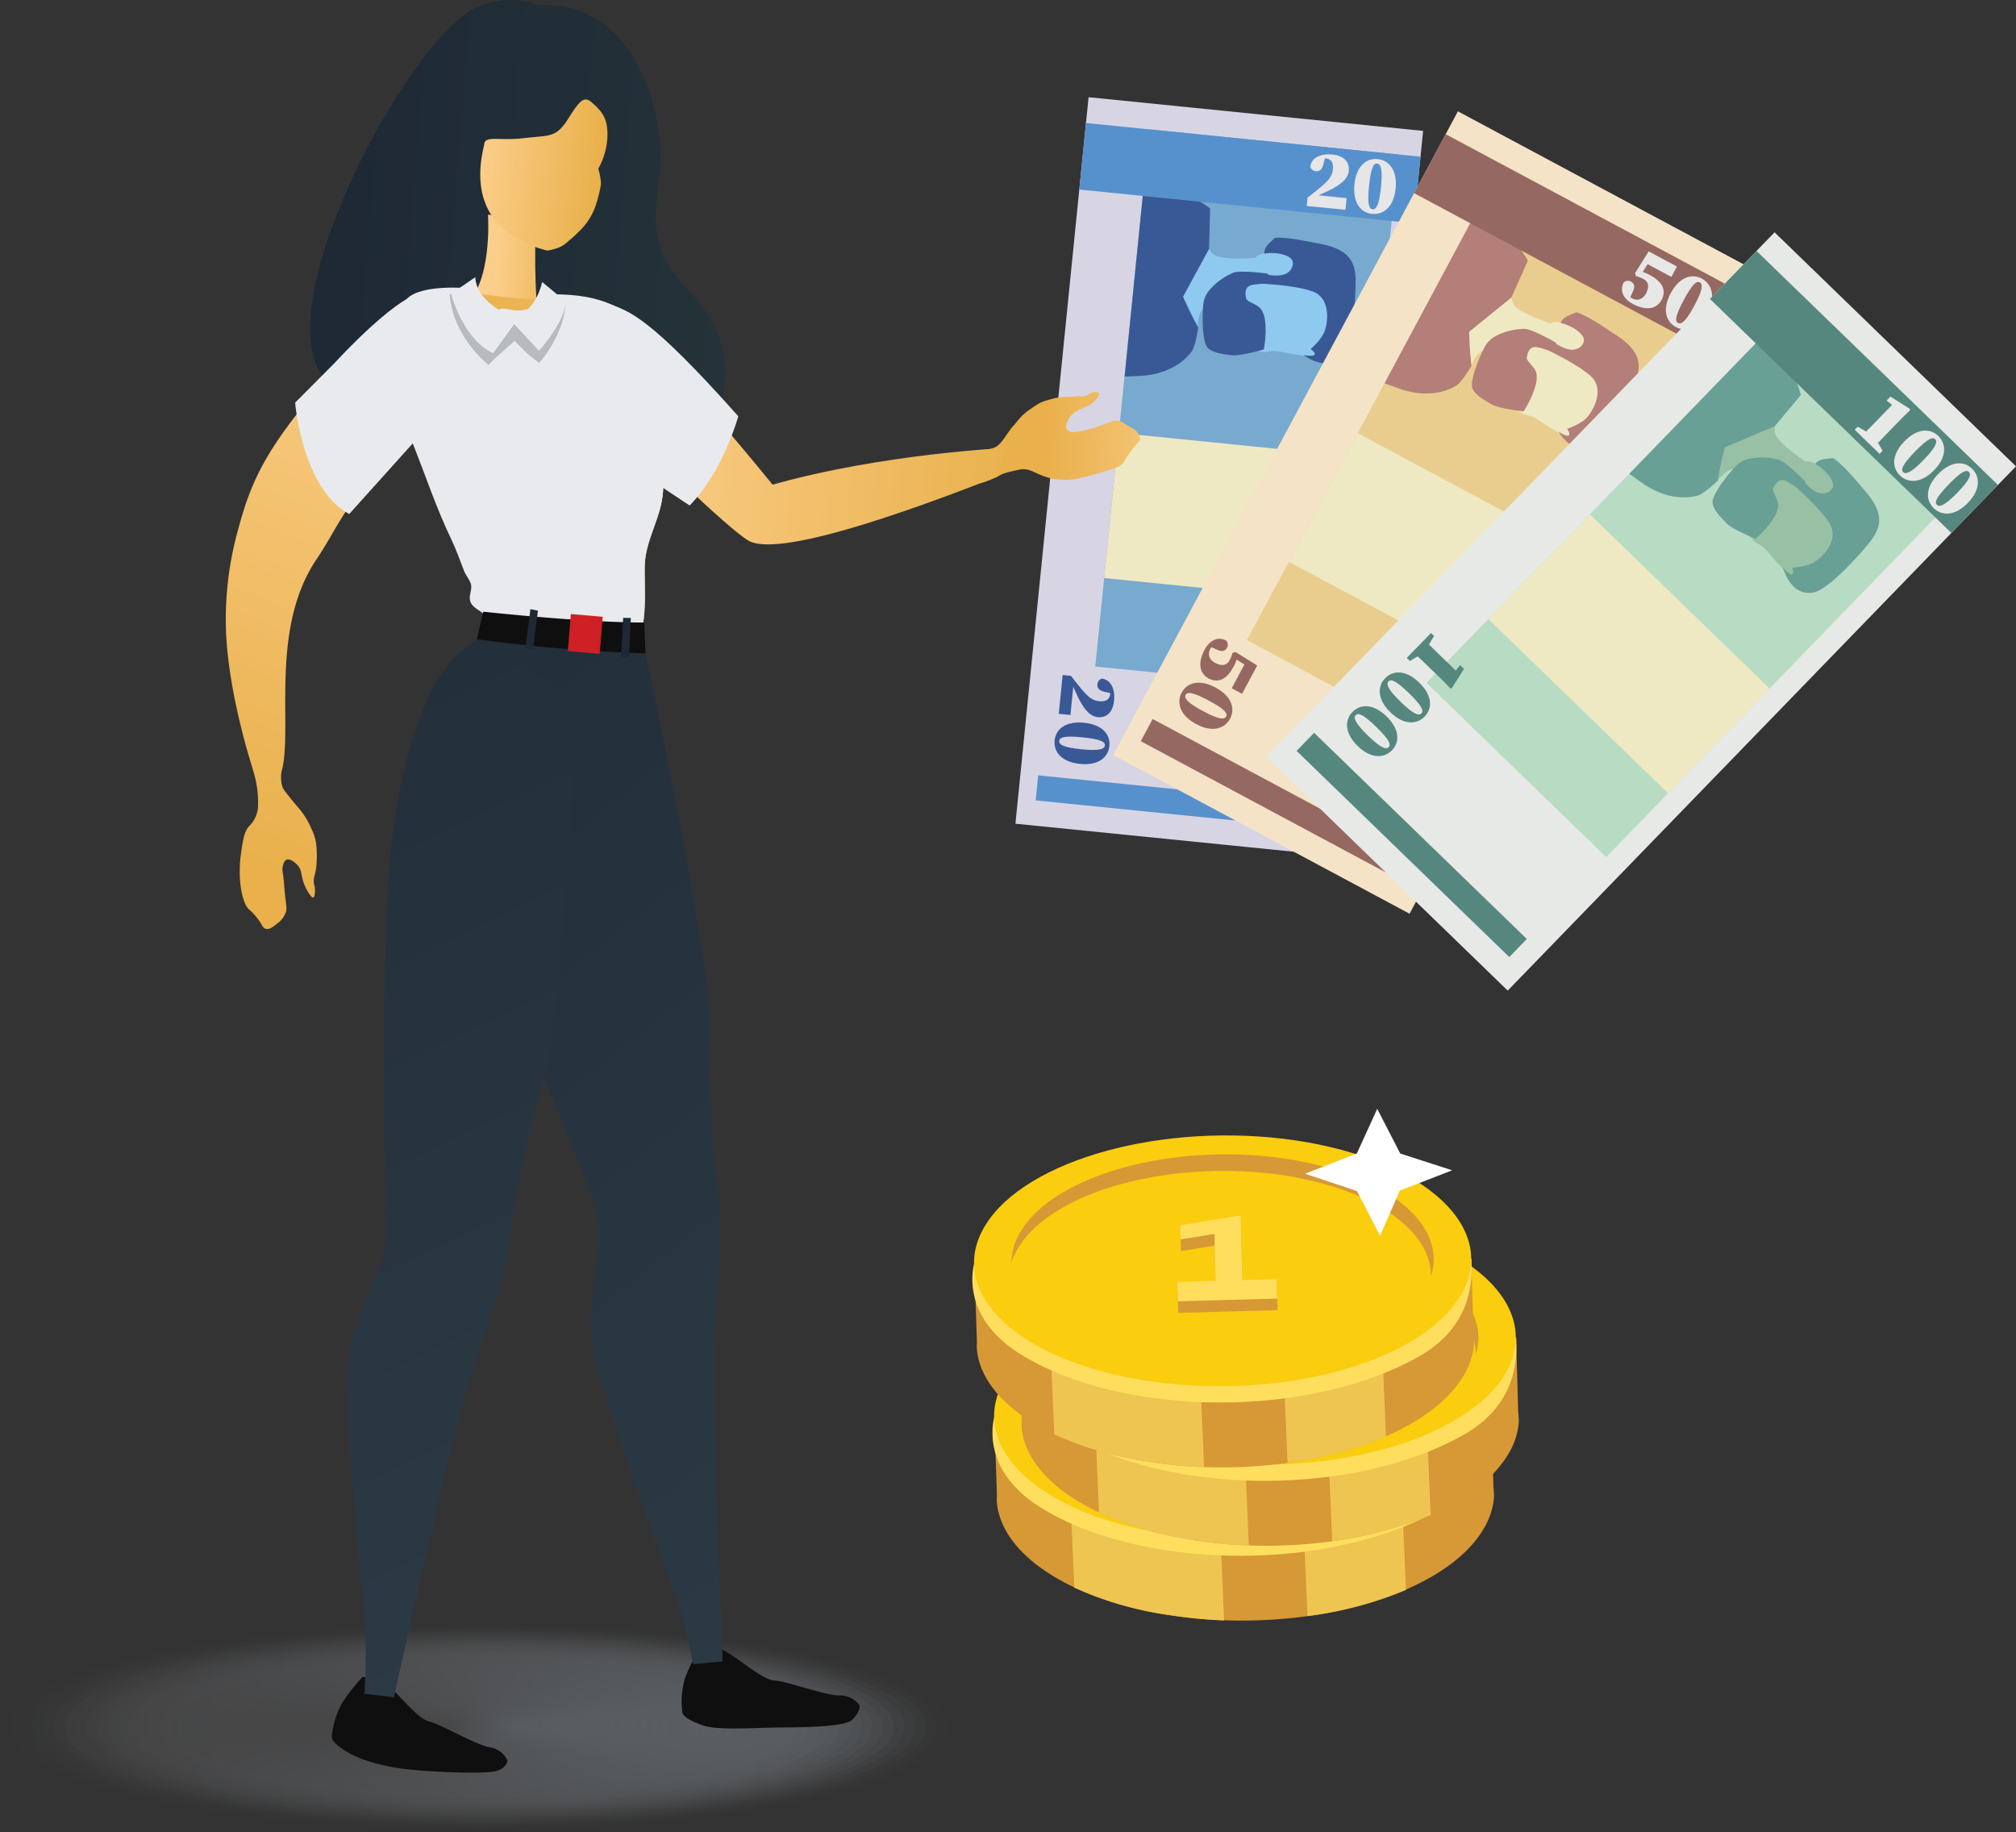 <?xml version="1.0" encoding="UTF-8"?> <svg xmlns="http://www.w3.org/2000/svg" xmlns:xlink="http://www.w3.org/1999/xlink" viewBox="0 0 832.59 756.66"><rect x="0" y="0" width="832.59" height="756.66" fill="#333333" stroke="none"/><defs><style>.cls-1{fill:#d7d5e4;}.cls-2{fill:#78a9cf;}.cls-3{fill:#5791cd;}.cls-4{fill:#eee9c3;}.cls-5{fill:#8ec9ef;}.cls-6{fill:#395996;}.cls-7{fill:#e6e5e7;}.cls-8{fill:#f4e3c7;}.cls-9{fill:#e9cd8e;}.cls-10{fill:#966862;}.cls-11{fill:#b47e79;}.cls-12{fill:#e7e7e6;}.cls-13{fill:#e7e9e6;}.cls-14{fill:#b8dbc3;}.cls-15{fill:#56877f;}.cls-16{fill:#98c0a4;}.cls-17{fill:#69a095;}.cls-18,.cls-22{fill:#d79836;}.cls-18,.cls-19,.cls-20,.cls-21,.cls-24{fill-rule:evenodd;}.cls-19{fill:#eec551;}.cls-20,.cls-23{fill:#ffde5e;}.cls-21{fill:#facd0e;}.cls-24{fill:#fff;}.cls-25{opacity:0.25;}.cls-26{opacity:0;fill:url(#linear-gradient);}.cls-27{opacity:0.02;fill:url(#linear-gradient-2);}.cls-28{opacity:0.05;fill:url(#linear-gradient-3);}.cls-29{opacity:0.07;fill:url(#linear-gradient-4);}.cls-30{opacity:0.1;fill:url(#linear-gradient-5);}.cls-31{opacity:0.12;fill:url(#linear-gradient-6);}.cls-32{opacity:0.15;fill:url(#linear-gradient-7);}.cls-33{opacity:0.17;fill:url(#linear-gradient-8);}.cls-34{opacity:0.2;fill:url(#linear-gradient-9);}.cls-35{opacity:0.22;fill:url(#linear-gradient-10);}.cls-36{opacity:0.24;fill:url(#linear-gradient-11);}.cls-37{opacity:0.27;fill:url(#linear-gradient-12);}.cls-38{opacity:0.29;fill:url(#linear-gradient-13);}.cls-39{opacity:0.32;fill:url(#linear-gradient-14);}.cls-40{opacity:0.34;fill:url(#linear-gradient-15);}.cls-41{opacity:0.37;fill:url(#linear-gradient-16);}.cls-42{opacity:0.39;fill:url(#linear-gradient-17);}.cls-43{opacity:0.41;fill:url(#linear-gradient-18);}.cls-44{opacity:0.44;fill:url(#linear-gradient-19);}.cls-45{opacity:0.46;fill:url(#linear-gradient-20);}.cls-46{opacity:0.49;fill:url(#linear-gradient-21);}.cls-47{opacity:0.51;fill:url(#linear-gradient-22);}.cls-48{opacity:0.54;fill:url(#linear-gradient-23);}.cls-49{opacity:0.56;fill:url(#linear-gradient-24);}.cls-50{opacity:0.59;fill:url(#linear-gradient-25);}.cls-51{opacity:0.61;fill:url(#linear-gradient-26);}.cls-52{opacity:0.63;fill:url(#linear-gradient-27);}.cls-53{opacity:0.66;fill:url(#linear-gradient-28);}.cls-54{opacity:0.68;fill:url(#linear-gradient-29);}.cls-55{opacity:0.71;fill:url(#linear-gradient-30);}.cls-56{opacity:0.73;fill:url(#linear-gradient-31);}.cls-57{opacity:0.76;fill:url(#linear-gradient-32);}.cls-58{opacity:0.78;fill:url(#linear-gradient-33);}.cls-59{opacity:0.8;fill:url(#linear-gradient-34);}.cls-60{opacity:0.83;fill:url(#linear-gradient-35);}.cls-61{opacity:0.85;fill:url(#linear-gradient-36);}.cls-62{opacity:0.88;fill:url(#linear-gradient-37);}.cls-63{opacity:0.9;fill:url(#linear-gradient-38);}.cls-64{opacity:0.93;fill:url(#linear-gradient-39);}.cls-65{opacity:0.95;fill:url(#linear-gradient-40);}.cls-66{opacity:0.98;fill:url(#linear-gradient-41);}.cls-67{fill:url(#linear-gradient-42);}.cls-68{fill:url(#linear-gradient-43);}.cls-69{fill:url(#linear-gradient-44);}.cls-70{fill:#100f0f;}.cls-71{fill:url(#linear-gradient-45);}.cls-72{fill:url(#linear-gradient-46);}.cls-73{fill:url(#linear-gradient-47);}.cls-74{fill:url(#linear-gradient-48);}.cls-75{fill:url(#linear-gradient-49);}.cls-76{fill:url(#linear-gradient-50);}.cls-77{fill:#e8eaee;}.cls-78{fill:url(#linear-gradient-51);}.cls-79{fill:url(#linear-gradient-52);}.cls-80{fill:url(#linear-gradient-53);}.cls-81{fill:url(#linear-gradient-54);}.cls-82{fill:url(#linear-gradient-55);}.cls-83{fill:#b7babe;}</style><linearGradient id="linear-gradient" x1="227.06" y1="713.25" x2="628.56" y2="713.25" gradientTransform="translate(-223.78) scale(0.99 1)" gradientUnits="userSpaceOnUse"><stop offset="0" stop-color="#808184"></stop><stop offset="1" stop-color="#d1e1f2"></stop></linearGradient><linearGradient id="linear-gradient-2" x1="231.55" y1="713.25" x2="624.07" y2="713.25" xlink:href="#linear-gradient"></linearGradient><linearGradient id="linear-gradient-3" x1="236.05" y1="713.25" x2="619.57" y2="713.25" xlink:href="#linear-gradient"></linearGradient><linearGradient id="linear-gradient-4" x1="240.55" y1="713.25" x2="615.07" y2="713.25" xlink:href="#linear-gradient"></linearGradient><linearGradient id="linear-gradient-5" x1="245.05" y1="713.25" x2="610.57" y2="713.25" xlink:href="#linear-gradient"></linearGradient><linearGradient id="linear-gradient-6" x1="249.54" y1="713.25" x2="606.07" y2="713.25" xlink:href="#linear-gradient"></linearGradient><linearGradient id="linear-gradient-7" x1="254.04" y1="713.25" x2="601.58" y2="713.25" xlink:href="#linear-gradient"></linearGradient><linearGradient id="linear-gradient-8" x1="258.54" y1="713.25" x2="597.08" y2="713.25" xlink:href="#linear-gradient"></linearGradient><linearGradient id="linear-gradient-9" x1="263.04" y1="713.25" x2="592.58" y2="713.25" xlink:href="#linear-gradient"></linearGradient><linearGradient id="linear-gradient-10" x1="267.54" y1="713.25" x2="588.08" y2="713.25" xlink:href="#linear-gradient"></linearGradient><linearGradient id="linear-gradient-11" x1="272.03" y1="713.25" x2="583.59" y2="713.25" xlink:href="#linear-gradient"></linearGradient><linearGradient id="linear-gradient-12" x1="276.53" y1="713.25" x2="579.09" y2="713.25" xlink:href="#linear-gradient"></linearGradient><linearGradient id="linear-gradient-13" x1="281.03" y1="713.25" x2="574.59" y2="713.25" xlink:href="#linear-gradient"></linearGradient><linearGradient id="linear-gradient-14" x1="285.53" y1="713.25" x2="570.09" y2="713.25" xlink:href="#linear-gradient"></linearGradient><linearGradient id="linear-gradient-15" x1="290.03" y1="713.25" x2="565.59" y2="713.25" xlink:href="#linear-gradient"></linearGradient><linearGradient id="linear-gradient-16" x1="294.52" y1="713.25" x2="561.1" y2="713.25" xlink:href="#linear-gradient"></linearGradient><linearGradient id="linear-gradient-17" x1="299.02" y1="713.25" x2="556.6" y2="713.25" xlink:href="#linear-gradient"></linearGradient><linearGradient id="linear-gradient-18" x1="303.52" y1="713.25" x2="552.1" y2="713.25" xlink:href="#linear-gradient"></linearGradient><linearGradient id="linear-gradient-19" x1="308.02" y1="713.25" x2="547.6" y2="713.25" xlink:href="#linear-gradient"></linearGradient><linearGradient id="linear-gradient-20" x1="312.52" y1="713.25" x2="543.1" y2="713.25" xlink:href="#linear-gradient"></linearGradient><linearGradient id="linear-gradient-21" x1="317.01" y1="713.25" x2="538.61" y2="713.25" xlink:href="#linear-gradient"></linearGradient><linearGradient id="linear-gradient-22" x1="321.51" y1="713.25" x2="534.11" y2="713.25" xlink:href="#linear-gradient"></linearGradient><linearGradient id="linear-gradient-23" x1="326.01" y1="713.25" x2="529.61" y2="713.25" xlink:href="#linear-gradient"></linearGradient><linearGradient id="linear-gradient-24" x1="330.51" y1="713.25" x2="525.11" y2="713.25" xlink:href="#linear-gradient"></linearGradient><linearGradient id="linear-gradient-25" x1="335.01" y1="713.25" x2="520.61" y2="713.25" xlink:href="#linear-gradient"></linearGradient><linearGradient id="linear-gradient-26" x1="339.5" y1="713.25" x2="516.12" y2="713.25" xlink:href="#linear-gradient"></linearGradient><linearGradient id="linear-gradient-27" x1="344" y1="713.25" x2="511.62" y2="713.25" xlink:href="#linear-gradient"></linearGradient><linearGradient id="linear-gradient-28" x1="348.5" y1="713.25" x2="507.12" y2="713.25" xlink:href="#linear-gradient"></linearGradient><linearGradient id="linear-gradient-29" x1="353" y1="713.25" x2="502.62" y2="713.25" xlink:href="#linear-gradient"></linearGradient><linearGradient id="linear-gradient-30" x1="357.5" y1="713.25" x2="498.12" y2="713.25" xlink:href="#linear-gradient"></linearGradient><linearGradient id="linear-gradient-31" x1="361.99" y1="713.25" x2="493.63" y2="713.25" xlink:href="#linear-gradient"></linearGradient><linearGradient id="linear-gradient-32" x1="366.49" y1="713.25" x2="489.13" y2="713.25" xlink:href="#linear-gradient"></linearGradient><linearGradient id="linear-gradient-33" x1="370.99" y1="713.25" x2="484.63" y2="713.25" xlink:href="#linear-gradient"></linearGradient><linearGradient id="linear-gradient-34" x1="375.49" y1="713.25" x2="480.13" y2="713.25" xlink:href="#linear-gradient"></linearGradient><linearGradient id="linear-gradient-35" x1="379.99" y1="713.25" x2="475.63" y2="713.25" xlink:href="#linear-gradient"></linearGradient><linearGradient id="linear-gradient-36" x1="384.48" y1="713.25" x2="471.14" y2="713.25" xlink:href="#linear-gradient"></linearGradient><linearGradient id="linear-gradient-37" x1="388.98" y1="713.25" x2="466.64" y2="713.25" xlink:href="#linear-gradient"></linearGradient><linearGradient id="linear-gradient-38" x1="393.48" y1="713.25" x2="462.14" y2="713.25" xlink:href="#linear-gradient"></linearGradient><linearGradient id="linear-gradient-39" x1="397.98" y1="713.25" x2="457.64" y2="713.25" xlink:href="#linear-gradient"></linearGradient><linearGradient id="linear-gradient-40" x1="402.48" y1="713.25" x2="453.14" y2="713.25" xlink:href="#linear-gradient"></linearGradient><linearGradient id="linear-gradient-41" x1="406.97" y1="713.25" x2="448.65" y2="713.25" xlink:href="#linear-gradient"></linearGradient><linearGradient id="linear-gradient-42" x1="411.47" y1="713.25" x2="444.15" y2="713.25" xlink:href="#linear-gradient"></linearGradient><linearGradient id="linear-gradient-43" x1="-389.97" y1="14153.57" x2="-133.21" y2="14153.57" gradientTransform="matrix(0.32, -0.94, -0.85, -0.35, 12246.2, 4941.81)" gradientUnits="userSpaceOnUse"><stop offset="0" stop-color="#e9b04b"></stop><stop offset="1" stop-color="#fbcf8b"></stop></linearGradient><linearGradient id="linear-gradient-44" x1="3379.72" y1="736.78" x2="3569.9" y2="736.78" gradientTransform="matrix(-0.9, -0.08, -0.08, 1, 3414.85, -345.71)" gradientUnits="userSpaceOnUse"><stop offset="0" stop-color="#253339"></stop><stop offset="1" stop-color="#1e2935"></stop></linearGradient><linearGradient id="linear-gradient-45" x1="-10152.94" y1="92.15" x2="-10661.17" y2="-1076.77" gradientTransform="matrix(0.8, -0.16, 0.16, 0.98, 8723.39, -550.87)" gradientUnits="userSpaceOnUse"><stop offset="0" stop-color="#364851"></stop><stop offset="1" stop-color="#1e2935"></stop></linearGradient><linearGradient id="linear-gradient-46" x1="-12353.15" y1="-426.67" x2="-12847.35" y2="-1563.34" gradientTransform="matrix(0.81, 0.03, -0.08, 0.99, 10400.3, 1958.54)" xlink:href="#linear-gradient-45"></linearGradient><linearGradient id="linear-gradient-47" x1="3242.67" y1="801.35" x2="3169.63" y2="791.07" gradientTransform="matrix(-0.9, -0.08, -0.08, 1, 3414.85, -345.71)" xlink:href="#linear-gradient-43"></linearGradient><linearGradient id="linear-gradient-48" x1="3249.52" y1="807.89" x2="3447.46" y2="807.89" gradientTransform="matrix(-0.9, -0.08, -0.08, 1, 3414.85, -345.71)" xlink:href="#linear-gradient-43"></linearGradient><linearGradient id="linear-gradient-49" x1="3466.8" y1="757.06" x2="3501.43" y2="757.06" gradientTransform="matrix(-0.9, -0.08, -0.08, 1, 3414.85, -345.71)" xlink:href="#linear-gradient-43"></linearGradient><linearGradient id="linear-gradient-50" x1="3523.41" y1="737.91" x2="3394.88" y2="914.5" gradientTransform="matrix(-0.9, -0.08, -0.08, 1, 3414.85, -345.71)" xlink:href="#linear-gradient-43"></linearGradient><linearGradient id="linear-gradient-51" x1="3433.22" y1="902.59" x2="3438.12" y2="902.59" gradientTransform="matrix(-0.9, -0.08, -0.08, 1, 3414.85, -345.71)" gradientUnits="userSpaceOnUse"><stop offset="0" stop-color="#901926"></stop><stop offset="1" stop-color="#cf2025"></stop></linearGradient><linearGradient id="linear-gradient-52" x1="-169.43" y1="1086.14" x2="-153.9" y2="1086.14" gradientTransform="matrix(-3.24, -0.45, -0.39, 3.37, 122.59, -3667.1)" xlink:href="#linear-gradient-43"></linearGradient><linearGradient id="linear-gradient-53" x1="3427.03" y1="898.04" x2="3441.66" y2="898.04" xlink:href="#linear-gradient-51"></linearGradient><linearGradient id="linear-gradient-54" x1="3413.8" y1="897.94" x2="3417.71" y2="897.94" xlink:href="#linear-gradient-44"></linearGradient><linearGradient id="linear-gradient-55" x1="3456.61" y1="898.18" x2="3460.98" y2="898.18" xlink:href="#linear-gradient-44"></linearGradient></defs><title>Tx_Uredicheski__razplashtatelna_smetka</title><g id="Layer_2" data-name="Layer 2"><g id="Layer_1-2" data-name="Layer 1"><rect class="cls-1" x="352.78" y="127.71" width="301.58" height="138.86" transform="translate(750.15 -284.15) rotate(95.75)"></rect><rect class="cls-2" x="403.47" y="117.85" width="222.97" height="103.38" transform="translate(735.22 -325.84) rotate(95.75)"></rect><rect class="cls-3" x="483.91" y="270.38" width="10.4" height="122.34" transform="translate(867.99 -121.89) rotate(95.75)"></rect><rect class="cls-4" x="480.35" y="162.28" width="60.25" height="103.38" transform="translate(774.51 -272.51) rotate(95.75)"></rect><path class="cls-5" d="M494.83,135.18a9.43,9.43,0,0,1-6.55-6.91c-1.51-5.78,1.17-17.66,2.21-22.53s7.65-9.62,7.65-9.62-.8,5.92,3.09,8.94c3.62,2.81,18.15,1.33,18.15,1.33l-1.29,23.3s-15.2-5.31-19.58-3.37S494.83,135.18,494.83,135.18Z"></path><path class="cls-5" d="M534.15,146.32c-10.91-2.44-8.59-.72-12.14-.94-3.14-.2-9.7-3.57-13-5.1s-8.47-2.53-9.63-2.95-1.59-1.45-2-2,0-4.6,1.62-8c1.19-2.52,3.95-11.17,9-15a6.24,6.24,0,0,1,6-1c4.51,1.45,1.86-3.18,5.08-5.52,2.21-1.61,5.44-1.23,6.56-1.64a27.7,27.7,0,0,1,5.74-1.36l6.21,5.1,1.88,10,10.47,3.7-1.33,13.32-.53,15.27s-7.43-2.52-10.37-3.35C536.54,146.47,535.43,146.6,534.15,146.32Z"></path><path class="cls-6" d="M521.93,144.32s-9.59,2.86-13.29,2.39-7.34-.88-9.64-2.83-2.41-10.76-2.27-15,.44-6.39,3.25-9.63a27,27,0,0,1,9.29-6.58c2.74-1.21,14.07.3,14.07.3L525,114.6a15.48,15.48,0,0,1-3,2.34c-2.89,1.1-9.11-.86-7.27,6.51.3,1.19,5,2.38,6.17,4.38,1.75,2.84,1.69,5.79,1.81,8.71A46.78,46.78,0,0,1,521.93,144.32Z"></path><path class="cls-6" d="M524.12,100.53c-2.29,2.3-2,4.22-2,4.22s6.2-1.12,10.48,1.57c2.41,1.52,1.5,5.68-2.15,7s-10-.52-10-.52l-1.81,4.28s15,.4,23.21,3.2,6.51,13.88,4.9,17.25-5.47,6.67-5.47,6.67a11.73,11.73,0,0,1,1.23,1c2.33,2.78-4.15,1.44-4.15,1.44s9.93,7.61,16.27.13c3.82-4.51,5.13-21.76,5.24-29.7s-1.68-14-14.84-16.4c-6.06-1.11-11.35-2.42-17.24-2.51-.44,0-.87.07-1.31.1Z"></path><path class="cls-6" d="M472.33,155.18c2.08-.27,13.12-1.1,19.89-10.12,1.09-1.46,2.32-7.18,2.61-9.88,0,0-2.73-5-3.93-7.62l-2.31-5,10.74-19.74.44-16.72A57.37,57.37,0,0,0,487,78.84a103,103,0,0,0-14.34-4.78l-8.2,81.48Z"></path><rect class="cls-3" x="502.4" y="2.07" width="27.63" height="138.86" transform="translate(639.07 -434.95) rotate(95.75)"></rect><path class="cls-6" d="M442.28,279.14c1.3,1.63,2.56,3.25,3.8,4.77,2.89,3.5,4.72,5.39,8,5.72,2.62.26,4.19-.83,4.39-2.83a6.77,6.77,0,0,0-.43-3.32l1.37,3-3.33-.78c-2.59-.61-3-2-2.86-3.11a2.7,2.7,0,0,1,1.76-2.3c3.87.39,5.59,4.43,5.12,9.05-.52,5.21-3.4,7.18-6.75,6.85s-6.06-3.54-8.84-9.78c-.6-1.31-1.17-2.59-1.78-3.84l.68-.48-1.33,13.21-4.83-.49,1.61-16Z"></path><path class="cls-6" d="M446,315.51c-7.73-.78-10.91-5.14-10.46-9.69s4.44-8.09,12.17-7.31,10.92,5,10.46,9.58S453.8,316.29,446,315.51Zm-8.56-9.5c-.14,1.45,1.58,2.7,9.16,3.46s9.56-.11,9.71-1.56-1.55-2.6-9.21-3.37S437.63,304.56,437.48,306Z"></path><path class="cls-7" d="M540,81.64c1.63-1.3,3.26-2.56,4.78-3.8,3.49-2.89,5.38-4.72,5.71-8,.27-2.62-.83-4.19-2.83-4.39a6.78,6.78,0,0,0-3.32.43l3-1.37-.79,3.33c-.61,2.59-2,3-3.11,2.86a2.71,2.71,0,0,1-2.3-1.77c.39-3.86,4.43-5.58,9.06-5.11,5.2.52,7.18,3.41,6.84,6.75s-3.54,6.06-9.77,8.84c-1.32.6-2.6,1.17-3.84,1.78l-.49-.68,13.21,1.33-.49,4.83-16-1.61Z"></path><path class="cls-7" d="M576.37,77.88c-.77,7.73-5.14,10.91-9.69,10.46s-8.09-4.44-7.31-12.17,5-10.92,9.59-10.46S577.16,70.12,576.37,77.88Zm-9.5,8.56c1.45.14,2.7-1.58,3.47-9.17s-.12-9.55-1.57-9.7-2.59,1.55-3.37,9.21S565.42,86.29,566.87,86.44Z"></path><rect class="cls-8" x="441.36" y="142.28" width="301.58" height="138.86" transform="translate(1058.3 -210.38) rotate(118.17)"></rect><rect class="cls-9" x="501.71" y="138.85" width="222.97" height="103.38" transform="translate(1070.62 -260.1) rotate(118.17)"></rect><rect class="cls-10" x="522.32" y="269.28" width="10.4" height="122.34" transform="translate(1067.85 21.39) rotate(118.17)"></rect><rect class="cls-4" x="561.99" y="178.22" width="60.25" height="103.38" transform="translate(1074.29 -183.57) rotate(118.17)"></rect><path class="cls-4" d="M607.7,151.1a9.43,9.43,0,0,1-3.43-8.88c.81-5.93,7.83-15.88,10.64-20s10.74-6,10.74-6-3,5.18-.55,9.45c2.28,4,16.27,8.15,16.27,8.15L631.29,154.9s-12-10.71-16.81-10.58S607.7,151.1,607.7,151.1Z"></path><path class="cls-4" d="M639.79,176.39c-9.15-6.41-7.66-3.93-10.86-5.5-2.83-1.38-7.6-7-10-9.66s-6.87-5.56-7.78-6.4a4.62,4.62,0,0,1-1.12-2.62c-.21-.71,1.78-4.24,4.54-6.77,2.06-1.88,7.91-8.82,14-10.46a6.27,6.27,0,0,1,6,1.35c3.62,3,2.94-2.24,6.8-3.17,2.66-.65,5.5.93,6.7,1a28.65,28.65,0,0,1,5.82.93l3.79,7.09-2.06,10,8.27,7.4-6.32,11.82-6.31,13.9s-5.9-5.15-8.3-7C642,177.45,640.87,177.14,639.79,176.39Z"></path><path class="cls-11" d="M629.26,169.88s-10-1-13.2-2.86-6.45-3.6-7.83-6.29,1.87-10.86,3.61-14.7,2.84-5.73,6.67-7.65a27,27,0,0,1,11.1-2.54c3-.08,12.89,5.64,12.89,5.64l.91,2.09a15.24,15.24,0,0,1-3.69,1c-3.09-.09-8.1-4.27-9.2,3.25-.18,1.21,3.66,4.09,4,6.4.53,3.29-.65,6-1.64,8.75A46.7,46.7,0,0,1,629.26,169.88Z"></path><path class="cls-11" d="M648,130.24c-3,1.25-3.47,3.13-3.47,3.13s6.15,1.32,9.08,5.45c1.65,2.32-.78,5.81-4.65,5.62s-9.08-4.31-9.08-4.31l-3.31,3.27s13.74,6.09,20.24,11.8.73,15.32-2,17.82-7.6,4.08-7.6,4.08a11.74,11.74,0,0,1,.76,1.39c1.09,3.46-4.38-.26-4.38-.26s6.28,10.82,15,6.33c5.25-2.72,13-18.17,16.17-25.46s3.78-13.57-7.47-20.82c-5.17-3.33-9.57-6.57-15-8.89-.4-.17-.83-.27-1.25-.41Z"></path><path class="cls-11" d="M579.27,161c2,.54,12.55,4,22.24-1.78,1.57-.92,4.89-5.74,6.19-8.13,0,0-.62-5.67-.74-8.54s-.22-5.51-.22-5.51l17.46-14.16L631,107.61A57.93,57.93,0,0,0,621.9,96a103,103,0,0,0-11.44-9.88l-38.65,72.19Z"></path><rect class="cls-10" x="637.93" y="30.96" width="27.63" height="138.86" transform="translate(1047.9 -426.79) rotate(118.17)"></rect><path class="cls-10" d="M511.21,270.06a15.29,15.29,0,0,1-1.86,5.45c-2.65,5-6.27,6.79-10.18,4.7-4.28-2.29-4.24-7.07-1.69-11.84,2.28-4.24,5.74-5.5,8.92-3.79a2.52,2.52,0,0,1,.35,2.94c-.74,1.37-2,1.77-4,.86L499.6,267l1.51-.33a3.65,3.65,0,0,0-1.37,1.54c-1,1.93-.42,4.23,2.09,5.57,2.75,1.47,4.83,1.05,5.94-1a13.19,13.19,0,0,0,1.22-3.08l1.22-.45,9,5.63-6.25,11.68-4.28-2.29,5.92-11.07,2.52,3.24-7.4-4.63,1.05-2Z"></path><path class="cls-10" d="M494,299.05c-6.85-3.67-8.13-8.92-6-12.95s7.19-5.79,14-2.12,8.17,8.82,6,12.86S500.83,302.73,494,299.05ZM489.67,287c-.68,1.28.43,3.1,7.15,6.7s8.88,3.54,9.57,2.25-.44-3-7.23-6.62S490.36,285.72,489.67,287Z"></path><path class="cls-12" d="M676.08,111.83a15.35,15.35,0,0,1,5.45,1.86c5,2.65,6.79,6.27,4.7,10.18-2.29,4.28-7.07,4.24-11.84,1.69-4.25-2.28-5.5-5.74-3.8-8.92a2.52,2.52,0,0,1,2.94-.35c1.38.74,1.78,2,.87,4L673,123.44l-.33-1.51a3.65,3.65,0,0,0,1.54,1.37c1.93,1,4.22.42,5.57-2.09,1.47-2.75,1.05-4.82-1-5.94a13.71,13.71,0,0,0-3.09-1.22l-.44-1.22,5.63-9,11.68,6.25-2.3,4.28-11.06-5.92,3.24-2.52-4.63,7.4-2-1Z"></path><path class="cls-12" d="M705.06,129.08c-3.66,6.85-8.91,8.13-12.94,6s-5.79-7.19-2.12-14,8.82-8.17,12.85-6S708.75,122.21,705.06,129.08Zm-12,4.29c1.28.69,3.1-.43,6.7-7.15s3.53-8.88,2.25-9.57-3,.44-6.62,7.23S691.73,132.68,693,133.37Z"></path><rect class="cls-13" x="526.99" y="183.13" width="301.58" height="138.86" transform="translate(1330.88 -58.31) rotate(134.11)"></rect><rect class="cls-14" x="592.35" y="186.3" width="222.97" height="103.38" transform="translate(1364.6 -101.74) rotate(134.11)"></rect><rect class="cls-15" x="577.83" y="287.82" width="10.4" height="122.34" transform="translate(1239.41 173.27) rotate(134.11)"></rect><rect class="cls-4" x="642.63" y="218.36" width="60.25" height="103.38" transform="translate(1334.91 -25.04) rotate(134.11)"></rect><path class="cls-16" d="M709.38,198.56a9.45,9.45,0,0,1-.85-9.49c2.41-5.47,11.88-13.12,15.72-16.3s12-2.79,12-2.79-4.3,4.15-3.13,8.93c1.1,4.45,13.41,12.31,13.41,12.31L731,208.69s-8.63-13.6-13.26-14.8S709.38,198.56,709.38,198.56Z"></path><path class="cls-16" d="M733.3,231.69c-7-8.68-6.29-5.89-8.94-8.27-2.34-2.11-5.38-8.82-7-12s-5.07-7.24-5.72-8.29a4.68,4.68,0,0,1-.36-2.84c0-.74,2.88-3.58,6.23-5.25,2.49-1.25,10-6.32,16.35-6.21a6.27,6.27,0,0,1,5.35,2.93c2.64,3.93,3.44-1.34,7.42-1.18,2.73.11,5,2.41,6.16,2.78a28.27,28.27,0,0,1,5.34,2.5l1.7,7.86-4.71,9,5.91,9.39-9.31,9.63-9.89,11.64s-4.26-6.58-6.05-9.06C735.08,233.3,734.12,232.71,733.3,231.69Z"></path><path class="cls-17" d="M725,222.53s-9.3-3.7-11.91-6.37-5.21-5.24-5.8-8.2,4.78-9.93,7.51-13.14,4.31-4.74,8.52-5.53a27,27,0,0,1,11.36.61c2.91.75,10.85,9,10.85,9l.3,2.25a15.24,15.24,0,0,1-3.83,0c-2.94-.93-6.61-6.33-9.73.6-.51,1.11,2.39,4.94,2.12,7.26-.4,3.31-2.28,5.59-4,8A46.14,46.14,0,0,1,725,222.53Z"></path><path class="cls-17" d="M753.85,189.56c-3.22.38-4.2,2.05-4.2,2.05s5.55,3,7.23,7.74c1,2.68-2.34,5.38-6,4.13s-7.55-6.64-7.55-6.64l-4.08,2.23s11.53,9.64,16.22,16.91-3.51,14.93-6.87,16.57-8.42,1.84-8.42,1.84a13.3,13.3,0,0,1,.35,1.54c.1,3.62-4.15-1.45-4.15-1.45s3.07,12.13,12.68,10.2c5.8-1.17,17.53-13.88,22.54-20s7.36-12-1.46-22.06c-4.06-4.63-7.4-9-12-12.67-.33-.28-.72-.48-1.09-.74Z"></path><path class="cls-17" d="M679.32,200.27c1.8,1.08,11,7.28,21.88,4.41,1.76-.47,6.28-4.19,8.18-6.12,0,0,1-5.63,1.64-8.42s1.3-5.36,1.3-5.36L733,176l10.71-12.83a57.42,57.42,0,0,0-5.54-13.64,103.9,103.9,0,0,0-8.28-12.65l-57,58.8Z"></path><rect class="cls-15" x="751.85" y="92.47" width="27.63" height="138.86" transform="translate(1414.84 -275.18) rotate(134.11)"></rect><path class="cls-15" d="M582.24,273,581,271.72l10-10.28,1.27,1.23L590,266.45,585.67,271Zm17.36,11.23-.58.11-3.44-3.53-6.9-6.68c-1.66-1.62-3.45-3.31-5.22-4.93l4.8-4.95c1.67,1.72,3.41,3.45,5.08,5.07l7.87,7.63,1.8-2.26,1.62,1.57Z"></path><path class="cls-15" d="M574.24,294.21c-5.58-5.41-5.37-10.8-2.18-14.09s8.5-3.59,14.07,1.82,5.44,10.72,2.26,14S579.84,299.64,574.24,294.21Zm-.81-12.76c-1,1-.44,3.09,5,8.4s7.57,5.84,8.58,4.8.4-3-5.13-8.36S574.44,280.4,573.43,281.45Z"></path><path class="cls-15" d="M560.73,308.15c-5.58-5.41-5.37-10.81-2.18-14.09s8.5-3.59,14.07,1.82,5.44,10.72,2.26,14S566.33,313.58,560.73,308.15Zm-.81-12.76c-1,1-.45,3.09,5,8.4s7.57,5.84,8.58,4.8.39-3-5.13-8.36S560.93,294.34,559.92,295.39Z"></path><path class="cls-13" d="M777.5,186.2l-1.23,1.27L766,177.5l1.23-1.27,3.79,2.18,4.5,4.36Zm11.23-17.36.11.58-3.53,3.44-6.68,6.9c-1.62,1.67-3.31,3.46-4.92,5.22l-5-4.8c1.72-1.67,3.46-3.41,5.07-5.08l7.63-7.87-2.26-1.8,1.57-1.62Z"></path><path class="cls-13" d="M798.76,194.2c-5.41,5.58-10.8,5.37-14.09,2.18s-3.59-8.5,1.82-14.07,10.73-5.44,14-2.26S804.19,188.6,798.76,194.2ZM786,195c1,1,3.1.45,8.4-5s5.84-7.57,4.8-8.58-3-.39-8.35,5.13S785,194,786,195Z"></path><path class="cls-13" d="M812.7,207.72c-5.41,5.57-10.8,5.36-14.09,2.18s-3.59-8.5,1.82-14.08,10.73-5.44,14-2.25S818.13,202.12,812.7,207.72Zm-12.76.81c1,1,3.1.44,8.4-5s5.84-7.57,4.8-8.59-3-.39-8.35,5.14S798.89,207.51,799.94,208.53Z"></path><path class="cls-18" d="M612.43,631.92c-16.63,27.5-74.09,43.36-128.12,35.34-42.45-6.27-70.49-25.19-72.58-46.47h0a18.44,18.44,0,0,1,0-3.06l-1.07-32.22,14-.41,4.92,3.85c24.68-18.4,70.84-27.55,114.87-21.17,25.54,3.75,45.66,12.19,58.4,22.8l13.08-7.34.84,30.69c.16,1.29.21,2.74.27,4.19h0a30.18,30.18,0,0,1-4.61,13.8Z"></path><path class="cls-19" d="M580.65,656.68A154.7,154.7,0,0,1,540,667.49l-4.45-100.86c3.08.36,5.84.79,8.89,1.15a153.66,153.66,0,0,1,32.76,8.42Zm-75.12,12.6a187.54,187.54,0,0,1-21.22-2,142.56,142.56,0,0,1-40.65-11.56l-3.14-73.63c16.17-8.6,37.57-14.23,60.71-15.83Z"></path><path class="cls-20" d="M410.64,585.51l14-.41,4.92,3.85c24.68-18.4,70.84-27.55,114.87-21.17,25.54,3.75,45.66,12.19,58.4,22.8l13.08-7.34c.09,4.11,2.64,25.4-19.69,39.15-10,6.09-21.52,10.46-32.73,13.56-25.51,7-54.6,8.4-81,4.48-18.86-2.79-38.5-8.56-53.94-18.56-19.56-12.86-19.74-28.81-18-36.36Z"></path><path class="cls-21" d="M611.29,598.65c-16.54,27.35-74,43.2-128.21,35.1-54.11-7.85-84.6-36.62-68-64.13s74-43.21,128.11-35.35c54.2,8.1,84.69,36.87,68.07,64.38Z"></path><path class="cls-18" d="M426,584.47a25.64,25.64,0,0,1,3.92-12.67c14.12-23.35,62.8-36.65,108.78-30,42.17,6.35,67.39,27.25,60.56,48.59.17-18.84-23.92-36.18-61.65-41.76-46-6.64-94.66,6.66-108.78,30a33.25,33.25,0,0,0-2.83,5.84Z"></path><path class="cls-22" d="M535.62,595.09l.22,8-41,1.14-.22-8,15.73-.43-.49-19.35L496,578.69l-.2-5.87,23.45-3.8,1.47,0,.73,26.5Z"></path><path class="cls-23" d="M535.49,590.32l.22,8-41,1.14-.22-8,15.73-.43-.5-19.35-13.86,2.25-.21-5.87,23.46-3.79,1.47,0,.73,26.49Z"></path><path class="cls-18" d="M622.64,601c-16.63,27.51-74.1,43.37-128.12,35.35C452.07,630,424,611.11,421.94,589.82h0a18.32,18.32,0,0,1,0-3.05l-1.07-32.22,14-.41,4.92,3.84c24.68-18.4,70.84-27.54,114.87-21.17,25.54,3.76,45.66,12.2,58.4,22.81l13.08-7.34L627,583c.15,1.29.21,2.75.27,4.19h0a30.14,30.14,0,0,1-4.61,13.8Z"></path><path class="cls-19" d="M590.85,625.71a154.49,154.49,0,0,1-40.64,10.82l-4.44-100.86c3.07.36,5.83.79,8.89,1.14a154.24,154.24,0,0,1,32.76,8.43Zm-75.11,12.6a187.52,187.52,0,0,1-21.22-2,142.56,142.56,0,0,1-40.65-11.57l-3.15-73.63c16.17-8.59,37.57-14.23,60.72-15.82Z"></path><path class="cls-20" d="M420.85,554.55l14-.41,4.92,3.84c24.68-18.4,70.84-27.54,114.87-21.17,25.54,3.76,45.66,12.2,58.4,22.81l13.08-7.34c.09,4.1,2.64,25.39-19.69,39.15-10,6.09-21.52,10.46-32.73,13.55-25.51,7-54.6,8.41-81,4.49-18.87-2.79-38.5-8.57-53.95-18.57-19.55-12.85-19.73-28.8-18-36.35Z"></path><path class="cls-21" d="M621.49,567.68c-16.53,27.35-74,43.21-128.2,35.11-54.11-7.86-84.6-36.62-68-64.13s74-43.21,128.11-35.35c54.2,8.1,84.69,36.86,68.06,64.37Z"></path><path class="cls-18" d="M436.19,553.51a25.67,25.67,0,0,1,3.92-12.68c14.12-23.35,62.8-36.65,108.77-30,42.18,6.35,67.4,27.26,60.57,48.6.17-18.85-23.92-36.19-61.66-41.77-46-6.63-94.65,6.66-108.77,30a33.25,33.25,0,0,0-2.83,5.84Z"></path><path class="cls-22" d="M545.83,564.12l.22,8-41,1.13-.22-8,15.73-.44-.5-19.34-13.86,2.25-.21-5.88,23.45-3.79,1.48,0,.73,26.5Z"></path><path class="cls-23" d="M545.69,559.36l.22,8-41,1.13-.22-8,15.73-.43-.5-19.35L506.09,543l-.2-5.88,23.45-3.79,1.47,0,.74,26.5Z"></path><path class="cls-18" d="M604.17,568.6C587.54,596.11,530.08,612,476.05,604c-42.45-6.28-70.49-25.19-72.58-46.47h0a18.44,18.44,0,0,1,0-3.06l-1.07-32.22,14-.41,4.92,3.85c24.68-18.41,70.84-27.55,114.87-21.17,25.54,3.75,45.66,12.19,58.4,22.8l13.08-7.34.84,30.68c.16,1.3.21,2.75.27,4.19h0a30.14,30.14,0,0,1-4.61,13.8Z"></path><path class="cls-19" d="M572.39,593.37a155.09,155.09,0,0,1-40.64,10.81L527.3,503.32c3.07.36,5.84.79,8.89,1.15A153.66,153.66,0,0,1,569,512.89ZM497.27,606a185.24,185.24,0,0,1-21.22-2,142.56,142.56,0,0,1-40.65-11.57l-3.14-73.63c16.17-8.59,37.57-14.23,60.71-15.82Z"></path><path class="cls-20" d="M402.38,522.2l14-.41,4.92,3.85c24.68-18.41,70.84-27.55,114.87-21.17,25.54,3.75,45.66,12.19,58.4,22.8l13.08-7.34c.09,4.11,2.64,25.39-19.69,39.15-10,6.09-21.52,10.46-32.73,13.56-25.51,7-54.6,8.4-81,4.48-18.86-2.79-38.5-8.56-54-18.57-19.55-12.85-19.73-28.8-18-36.35Z"></path><path class="cls-21" d="M603,535.33c-16.54,27.36-74,43.21-128.21,35.11-54.11-7.85-84.6-36.62-68-64.13S480.85,463.1,535,471c54.2,8.1,84.69,36.87,68.07,64.37Z"></path><path class="cls-18" d="M417.72,521.16a25.64,25.64,0,0,1,3.92-12.67c14.12-23.36,62.8-36.65,108.78-30,42.17,6.35,67.39,27.25,60.56,48.59.17-18.84-23.92-36.18-61.65-41.76-46-6.64-94.66,6.66-108.78,30a33.25,33.25,0,0,0-2.83,5.84Z"></path><polygon class="cls-24" points="599.73 483.36 578.1 491.75 569.94 510.41 560.44 491.94 538.99 484.79 560.37 476.4 568.78 457.97 578.29 476.43 599.73 483.36"></polygon><path class="cls-22" d="M527.39,533.11l.23,8-41,1.14-.22-8,15.73-.43-.5-19.35-13.86,2.25-.21-5.87L511,507.05l1.47,0,.74,26.49Z"></path><path class="cls-23" d="M527.26,528.34l.22,8-41,1.13-.22-8L502,529l-.5-19.35-13.87,2.25-.2-5.87,23.45-3.79,1.47,0,.74,26.49Z"></path><g class="cls-25"><ellipse id="_Path_" data-name="&lt;Path&gt;" class="cls-26" cx="197.86" cy="713.25" rx="197.86" ry="43.42"></ellipse><path class="cls-27" d="M391.29,713.25c0,23.44-86.6,42.44-193.43,42.44S4.43,736.69,4.43,713.25,91,670.8,197.86,670.8,391.29,689.8,391.29,713.25Z"></path><ellipse class="cls-28" cx="197.86" cy="713.25" rx="188.99" ry="41.47"></ellipse><path class="cls-29" d="M382.42,713.25c0,22.36-82.63,40.5-184.56,40.5S13.3,735.61,13.3,713.25s82.63-40.5,184.56-40.5S382.42,690.88,382.42,713.25Z"></path><path class="cls-30" d="M378,713.25c0,21.83-80.65,39.52-180.13,39.52S17.73,735.08,17.73,713.25s80.65-39.53,180.13-39.53S378,691.42,378,713.25Z"></path><ellipse class="cls-31" cx="197.86" cy="713.25" rx="175.7" ry="38.55"></ellipse><path class="cls-32" d="M369.12,713.25c0,20.75-76.67,37.58-171.26,37.58S26.6,734,26.6,713.25s76.68-37.59,171.26-37.59S369.12,692.49,369.12,713.25Z"></path><ellipse class="cls-33" cx="197.86" cy="713.25" rx="166.83" ry="36.61"></ellipse><path class="cls-34" d="M360.26,713.25c0,19.68-72.71,35.63-162.4,35.63s-162.39-16-162.39-35.63,72.7-35.64,162.39-35.64S360.26,693.57,360.26,713.25Z"></path><path class="cls-35" d="M355.82,713.25c0,19.14-70.72,34.66-158,34.66s-158-15.52-158-34.66,70.72-34.67,158-34.67S355.82,694.1,355.82,713.25Z"></path><path class="cls-36" d="M351.39,713.25c0,18.6-68.74,33.69-153.53,33.69S44.33,731.85,44.33,713.25s68.74-33.69,153.53-33.69S351.39,694.64,351.39,713.25Z"></path><ellipse class="cls-37" cx="197.86" cy="713.25" rx="149.1" ry="32.72"></ellipse><path class="cls-38" d="M342.53,713.25c0,17.53-64.77,31.74-144.67,31.74S53.2,730.78,53.2,713.25,118,681.5,197.86,681.5,342.53,695.71,342.53,713.25Z"></path><path class="cls-39" d="M338.09,713.25c0,17-62.78,30.77-140.23,30.77S57.63,730.24,57.63,713.25s62.78-30.78,140.23-30.78S338.09,696.25,338.09,713.25Z"></path><path class="cls-40" d="M333.66,713.25c0,16.45-60.8,29.8-135.8,29.8s-135.8-13.35-135.8-29.8,60.8-29.8,135.8-29.8S333.66,696.79,333.66,713.25Z"></path><path class="cls-41" d="M329.23,713.25c0,15.92-58.82,28.82-131.37,28.82S66.5,729.17,66.5,713.25s58.81-28.83,131.36-28.83S329.23,697.33,329.23,713.25Z"></path><ellipse class="cls-42" cx="197.86" cy="713.25" rx="126.93" ry="27.85"></ellipse><path class="cls-43" d="M320.36,713.25c0,14.84-54.84,26.88-122.5,26.88s-122.5-12-122.5-26.88,54.85-26.88,122.5-26.88S320.36,698.4,320.36,713.25Z"></path><path class="cls-44" d="M315.93,713.25c0,14.3-52.86,25.9-118.07,25.9S79.8,727.55,79.8,713.25s52.86-25.91,118.06-25.91S315.93,698.94,315.93,713.25Z"></path><path class="cls-45" d="M311.49,713.25c0,13.77-50.87,24.93-113.63,24.93S84.23,727,84.23,713.25s50.87-24.94,113.63-24.94S311.49,699.48,311.49,713.25Z"></path><ellipse class="cls-46" cx="197.86" cy="713.25" rx="109.2" ry="23.96"></ellipse><path class="cls-47" d="M302.63,713.25c0,12.69-46.91,23-104.77,23s-104.76-10.3-104.76-23,46.9-23,104.76-23S302.63,700.55,302.63,713.25Z"></path><path class="cls-48" d="M298.19,713.25c0,12.16-44.92,22-100.33,22s-100.33-9.85-100.33-22,44.92-22,100.33-22S298.19,701.09,298.19,713.25Z"></path><path class="cls-49" d="M293.76,713.25c0,11.62-42.94,21-95.9,21s-95.9-9.42-95.9-21,42.94-21,95.9-21S293.76,701.62,293.76,713.25Z"></path><path class="cls-50" d="M289.33,713.25c0,11.08-40.95,20.07-91.47,20.07s-91.46-9-91.46-20.07,40.95-20.07,91.46-20.07S289.33,702.16,289.33,713.25Z"></path><ellipse class="cls-51" cx="197.86" cy="713.25" rx="87.03" ry="19.1"></ellipse><path class="cls-52" d="M280.46,713.25c0,10-37,18.12-82.6,18.12s-82.6-8.11-82.6-18.12,37-18.13,82.6-18.13S280.46,703.24,280.46,713.25Z"></path><path class="cls-53" d="M276,713.25c0,9.47-35,17.15-78.17,17.15s-78.17-7.68-78.17-17.15,35-17.16,78.17-17.16S276,703.77,276,713.25Z"></path><path class="cls-54" d="M271.59,713.25c0,8.93-33,16.18-73.73,16.18s-73.73-7.25-73.73-16.18,33-16.18,73.73-16.18S271.59,704.31,271.59,713.25Z"></path><path class="cls-55" d="M267.16,713.25c0,8.39-31,15.2-69.3,15.2s-69.3-6.81-69.3-15.2,31-15.21,69.3-15.21S267.16,704.85,267.16,713.25Z"></path><path class="cls-56" d="M262.73,713.25c0,7.86-29,14.23-64.87,14.23S133,721.11,133,713.25,162,699,197.86,699,262.73,705.38,262.73,713.25Z"></path><path class="cls-57" d="M258.3,713.25c0,7.32-27.06,13.26-60.44,13.26s-60.43-5.94-60.43-13.26,27-13.27,60.43-13.27S258.3,705.92,258.3,713.25Z"></path><path class="cls-58" d="M253.86,713.25c0,6.78-25.07,12.29-56,12.29s-56-5.51-56-12.29,25.07-12.29,56-12.29S253.86,706.46,253.86,713.25Z"></path><path class="cls-59" d="M249.43,713.25c0,6.25-23.09,11.31-51.57,11.31s-51.57-5.06-51.57-11.31,23.09-11.32,51.57-11.32S249.43,707,249.43,713.25Z"></path><path class="cls-60" d="M245,713.25c0,5.71-21.11,10.34-47.14,10.34s-47.13-4.63-47.13-10.34,21.1-10.35,47.13-10.35S245,707.53,245,713.25Z"></path><path class="cls-61" d="M240.56,713.25c0,5.17-19.12,9.37-42.7,9.37s-42.7-4.2-42.7-9.37,19.12-9.37,42.7-9.37S240.56,708.07,240.56,713.25Z"></path><path class="cls-62" d="M236.13,713.25c0,4.63-17.13,8.39-38.27,8.39s-38.27-3.76-38.27-8.39,17.14-8.4,38.27-8.4S236.13,708.61,236.13,713.25Z"></path><path class="cls-63" d="M231.7,713.25c0,4.1-15.15,7.42-33.84,7.42S164,717.35,164,713.25s15.14-7.43,33.83-7.43S231.7,709.15,231.7,713.25Z"></path><path class="cls-64" d="M227.26,713.25c0,3.56-13.16,6.45-29.4,6.45s-29.4-2.89-29.4-6.45,13.16-6.46,29.4-6.46S227.26,709.68,227.26,713.25Z"></path><path class="cls-65" d="M222.83,713.25c0,3-11.18,5.48-25,5.48s-25-2.46-25-5.48,11.18-5.48,25-5.48S222.83,710.22,222.83,713.25Z"></path><path class="cls-66" d="M218.4,713.25c0,2.49-9.2,4.5-20.54,4.5s-20.53-2-20.53-4.5,9.19-4.51,20.53-4.51S218.4,710.76,218.4,713.25Z"></path><path id="_Path_2" data-name="&lt;Path&gt;" class="cls-67" d="M214,713.25c0,2-7.21,3.53-16.1,3.53s-16.1-1.58-16.1-3.53,7.21-3.54,16.1-3.54S214,711.3,214,713.25Z"></path></g><path class="cls-68" d="M181.89,152.31c5.06,11.15-4.93,19.9-17.33,32.56-22.33,22.78-24.92,32.93-33.76,46-19.28,28.55-10.13,68.1-14.18,86.42a13.24,13.24,0,0,0,.12,8c.4,1,2.43,3.47,6.49,8.34a30.88,30.88,0,0,1,3.22,4.4,34.85,34.85,0,0,1,2,3.92,21.34,21.34,0,0,1,2.35,9.57,34.41,34.41,0,0,1,0,3.52,27.81,27.81,0,0,1-.66,5.75,10.43,10.43,0,0,0-.57,3.56c.07.92.26,1.07.4,2.06.23,1.64.12,4.09-.58,4.3s-2.51-2.59-3.45-4.76c-1.92-4.38-.93-6.13-3-8.54-1.2-1.4-3.36-2.94-4.7-2.29a1.92,1.92,0,0,0-.79.79,6.94,6.94,0,0,0-.63,4.8c.52,3.25.58,6.56,1,9.83.57,4.43.58,5.19.23,6.27a10.19,10.19,0,0,1-3.57,4.65c-1.64,1.32-3.25,2.61-4.77,2.14s-1.27-1.87-4.1-5.16c-.88-1-1.32-1.52-1.75-1.92a9.81,9.81,0,0,1-1.78-1.75,7.83,7.83,0,0,1-.7-1.23c-3.63-8.09-2-19.9-2-19.9.92-6.59,1.38-9.89,3.45-12.36a12.12,12.12,0,0,0,3.75-9.09A41.8,41.8,0,0,0,105,319.87c-.27-1-1.1-3.8-1.1-3.8h0c0-.2-9.22-28.32-10.51-54.1a138.22,138.22,0,0,1,5.26-44.38c5.34-19.72,11.74-32.77,34.3-59.19,2.31-2.71,16.74-25.11,34.54-24.57C174.46,134,178.25,144.3,181.89,152.31Z"></path><path class="cls-69" d="M196.67,3.21c14.47-6.52,25.38-1.08,25.38-1.08C265.2-.16,274.43,52,272.72,69.6s-6.86,31.41,12.22,51.05c22.73,23.41,15.28,51.83,2.12,61.19-5.7,4.06-13,6.92-20.68,8.92A152,152,0,0,1,238.6,195c-4.55.3-8.55.41-11.62.44h-1.41c-3.1,0-4.92-.07-4.92-.07.86-19-6.67-29.22-16.58-34.28a0,0,0,0,1,0,0,36.54,36.54,0,0,0-7.21-2.74h0a53.4,53.4,0,0,0-20.24-1.08c-8.69,1.14-15,4-14.19,5.82a48.37,48.37,0,0,1-13.31.7c-5.59-.59-9.92-2.47-13.16-5.4C106.16,131.4,168.86,15.73,196.67,3.21Z"></path><path class="cls-70" d="M297.31,680.89c5.09,1.69,17,12.86,22.41,13.18s21.75,6.37,27.1,6.19a9.94,9.94,0,0,1,8.19,4.09s.56,2.19-2.87,5.81S327,713.34,318,713.57s-22.16.89-27.25-.79-8.71-3.71-9-5.7a34.81,34.81,0,0,1,1-13.41c1.62-5.27,6.32-13,6.32-13Z"></path><path class="cls-70" d="M157.84,694.17c4.64,2.53,14,15.55,19.24,16.8s20,10,25.31,10.73a9.46,9.46,0,0,1,7.18,5.42s0,3.31-5.34,4.52c-5.11,1.15-29.82.11-38.71-1.21s-16.17-3.55-20.82-6.08-7.77-5.14-7.68-7.15a35.16,35.16,0,0,1,3.82-13c2.69-4.9,8.92-11.64,8.92-11.64Z"></path><path class="cls-71" d="M196.91,264s-2.54,108.82,11.71,143.16,33.71,78.81,37.68,93.78-5.93,37.29-.71,59.43S266.8,625.9,276,650.82a217.2,217.2,0,0,1,10.21,36.52l12.25-1.11s-4.92-120.09-3-140.77,2.6-44.81,1.05-53.76S292.1,450,293.12,424s-26.55-154.16-26.55-154.16Z"></path><path class="cls-72" d="M197.56,263.7c-4,3.63-14.05,7.24-22.69,29-16.6,41.86-15.08,86.25-16,116.08-1.45,46.15.47,54.93.57,101,0,15.4-15.34,35-15.93,57.66s3.82,68.24,6.41,94.43a213.31,213.31,0,0,1,.56,37.66l12.2,1.5s26-117.85,33.19-137.55,14-43,14.8-52.07,6.35-41.47,14-66.6,13.69-155.52,13.69-155.52Z"></path><path class="cls-73" d="M403.69,185.94s5.38.1,7.88-1.55,4.74-6.14,6.86-8.43,3-4.2,7.12-7,4.39-3,9-4.22,6.33-.53,9.33-1,3.07.69,5.6-.82,4.34-1.14,4.39-.14-1.55,3.2-4,4.54-6,2.2-7.82,4.72-2.22,4.63-1.26,5.45,1.48,1.46,5.85.52a54.4,54.4,0,0,0,9.52-2.82c1.85-.8,4.46-1.89,6.16-1.36s3.65,2.32,5.38,3,3.52,3.78,3.16,4.72-1.55,1.75-4.23,5.32-2.06,4-3.95,5.4-15.36,5.19-19.28,5.67a26.29,26.29,0,0,1-13-1.49c-4.21-1.77-6.1-3.28-9.81-2.4s-5.74,1.11-8.27,2.62a43.55,43.55,0,0,1-7.61,3Z"></path><path class="cls-74" d="M319.06,200.18S265,133,248.63,125.93s-8,30.22,4.81,44.81,47.48,47.71,55.56,52.51c12.13,7.19,64.49-11.33,102.9-26.39L415.84,185S364.88,187.27,319.06,200.18Z"></path><path class="cls-75" d="M222.05,131.72s-2.06-25.26-.38-41.31l-20.13-1.74s2.06,29.88-10.62,38.05C190.92,126.72,220.35,166.29,222.05,131.72Z"></path><path class="cls-76" d="M160.79,155.37c7,22.86,16.58,45.48,26.91,67,4.55,9.47,10.79,36.16,20.13,40.15,11.7,5,25.37,4.95,37.79,3.62,4.84-.52,12.3,5,16,1.21,6.71-6.8,4.11-27.14,4.75-35.29.78-10.07,6.88-18.82,7.49-29.32.73-12.6-4.28-17.47-9.18-27.48-6.64-13.55-2.22-36.57-13.52-47.43-6.53-6.28-18.76-3.85-26.86-4-14.49-.21-28.93-3.49-43.29-3.65C160.91,120,155.54,138.3,160.79,155.37Z"></path><path class="cls-77" d="M138.21,149.89c15.71-16.83,25.1-23.64,29.65-26.33,6.33-6.45,24.61-4.42,27-4.61s7.15,15.65,9.17,12.33,1.1-4.62,7.19-3.3,11.17-3,11.06,1,4.73-7.42,4.73-7.42c12.15-.15,19.47,1.62,25.37,4.14,7.57,3.24,15.32,4.37,52.52,46.23,0,0-6,22.36-20.07,36.85,0,0-4.77-3.07-10.94-7.25,0,.41,0,.81-.05,1.23-.61,10.5-6.71,19.25-7.49,29.32-.64,8.15,2,28.49-4.75,35.29-3.71,3.77-11.17-2.93-16-2.42-12.42,1.33-26.09,2.59-37.79-2.41-3.54-1.51-5-4.73-7-7.75-1.68-2.53-5.39-3.32-6.5-6.16-1-2.46.85-5,.17-7.38-.49-1.75-2-3.49-2.75-5.26-1.74-4.4-3.28-8.92-5.33-13.18-6.13-12.77-10.69-26.34-15.91-39.72l-26.27,29.22c-19.44-10.42-22.34-46-22.34-46Z"></path><path class="cls-78" d="M238,266.07a2.25,2.25,0,1,0,2.43-2.37A2.42,2.42,0,0,0,238,266.07Z"></path><path class="cls-79" d="M226.06,103.5s4.75-.64,7.32-2.76c2.89-2.38,3.6-3.06,5.77-5.14a27.55,27.55,0,0,0,6.36-9.3,53.19,53.19,0,0,0,2.58-9.62c.44-2.14-1-7-1-7A29.66,29.66,0,0,0,250.83,57c.37-7.21-1.64-10.26-5.22-13.6s-4.84-4.18-10.65,5.17c-5.37,8.64-7.8,7.17-18.75,8.5-9.62,1.18-15.77-1.15-16.2,2.34S189.22,94.22,226.06,103.5Z"></path><path class="cls-70" d="M266.1,257.1s-20.19.39-66.51-4.45L196.91,264a666,666,0,0,0,69.66,5.87Z"></path><polygon class="cls-80" points="234.51 268.92 247.66 270.06 248.91 254.75 235.76 253.61 234.51 268.92"></polygon><polygon class="cls-81" points="256.51 271.33 259.69 271.38 260.53 255.24 257.36 255.19 256.51 271.33"></polygon><polygon class="cls-82" points="217.02 267.63 220.14 268.23 222.17 252.22 219.05 251.62 217.02 267.63"></polygon><path class="cls-83" d="M212.47,140.82l-8.34,7.46-2.35,2.45S187,139.43,185.7,121.45c1.14-.2,2.29-.4,3.46-.58,14.68,12.67,28.12,19.28,42.31,3.13.63.14,1.3.31,2,.48,0,0,.92,11.39-10.78,25.45L218,146.26l-5.49-5.44"></path><path class="cls-77" d="M223.91,116.46s-2.17,11.42-11.26,14.87c0,0-15.88-5.72-16.36-16.85l-10,6.86s4.9,18.82,17.35,24.54l8.74-12,10.2,11s11.25-12.35,10.89-20.45Z"></path></g></g></svg> 